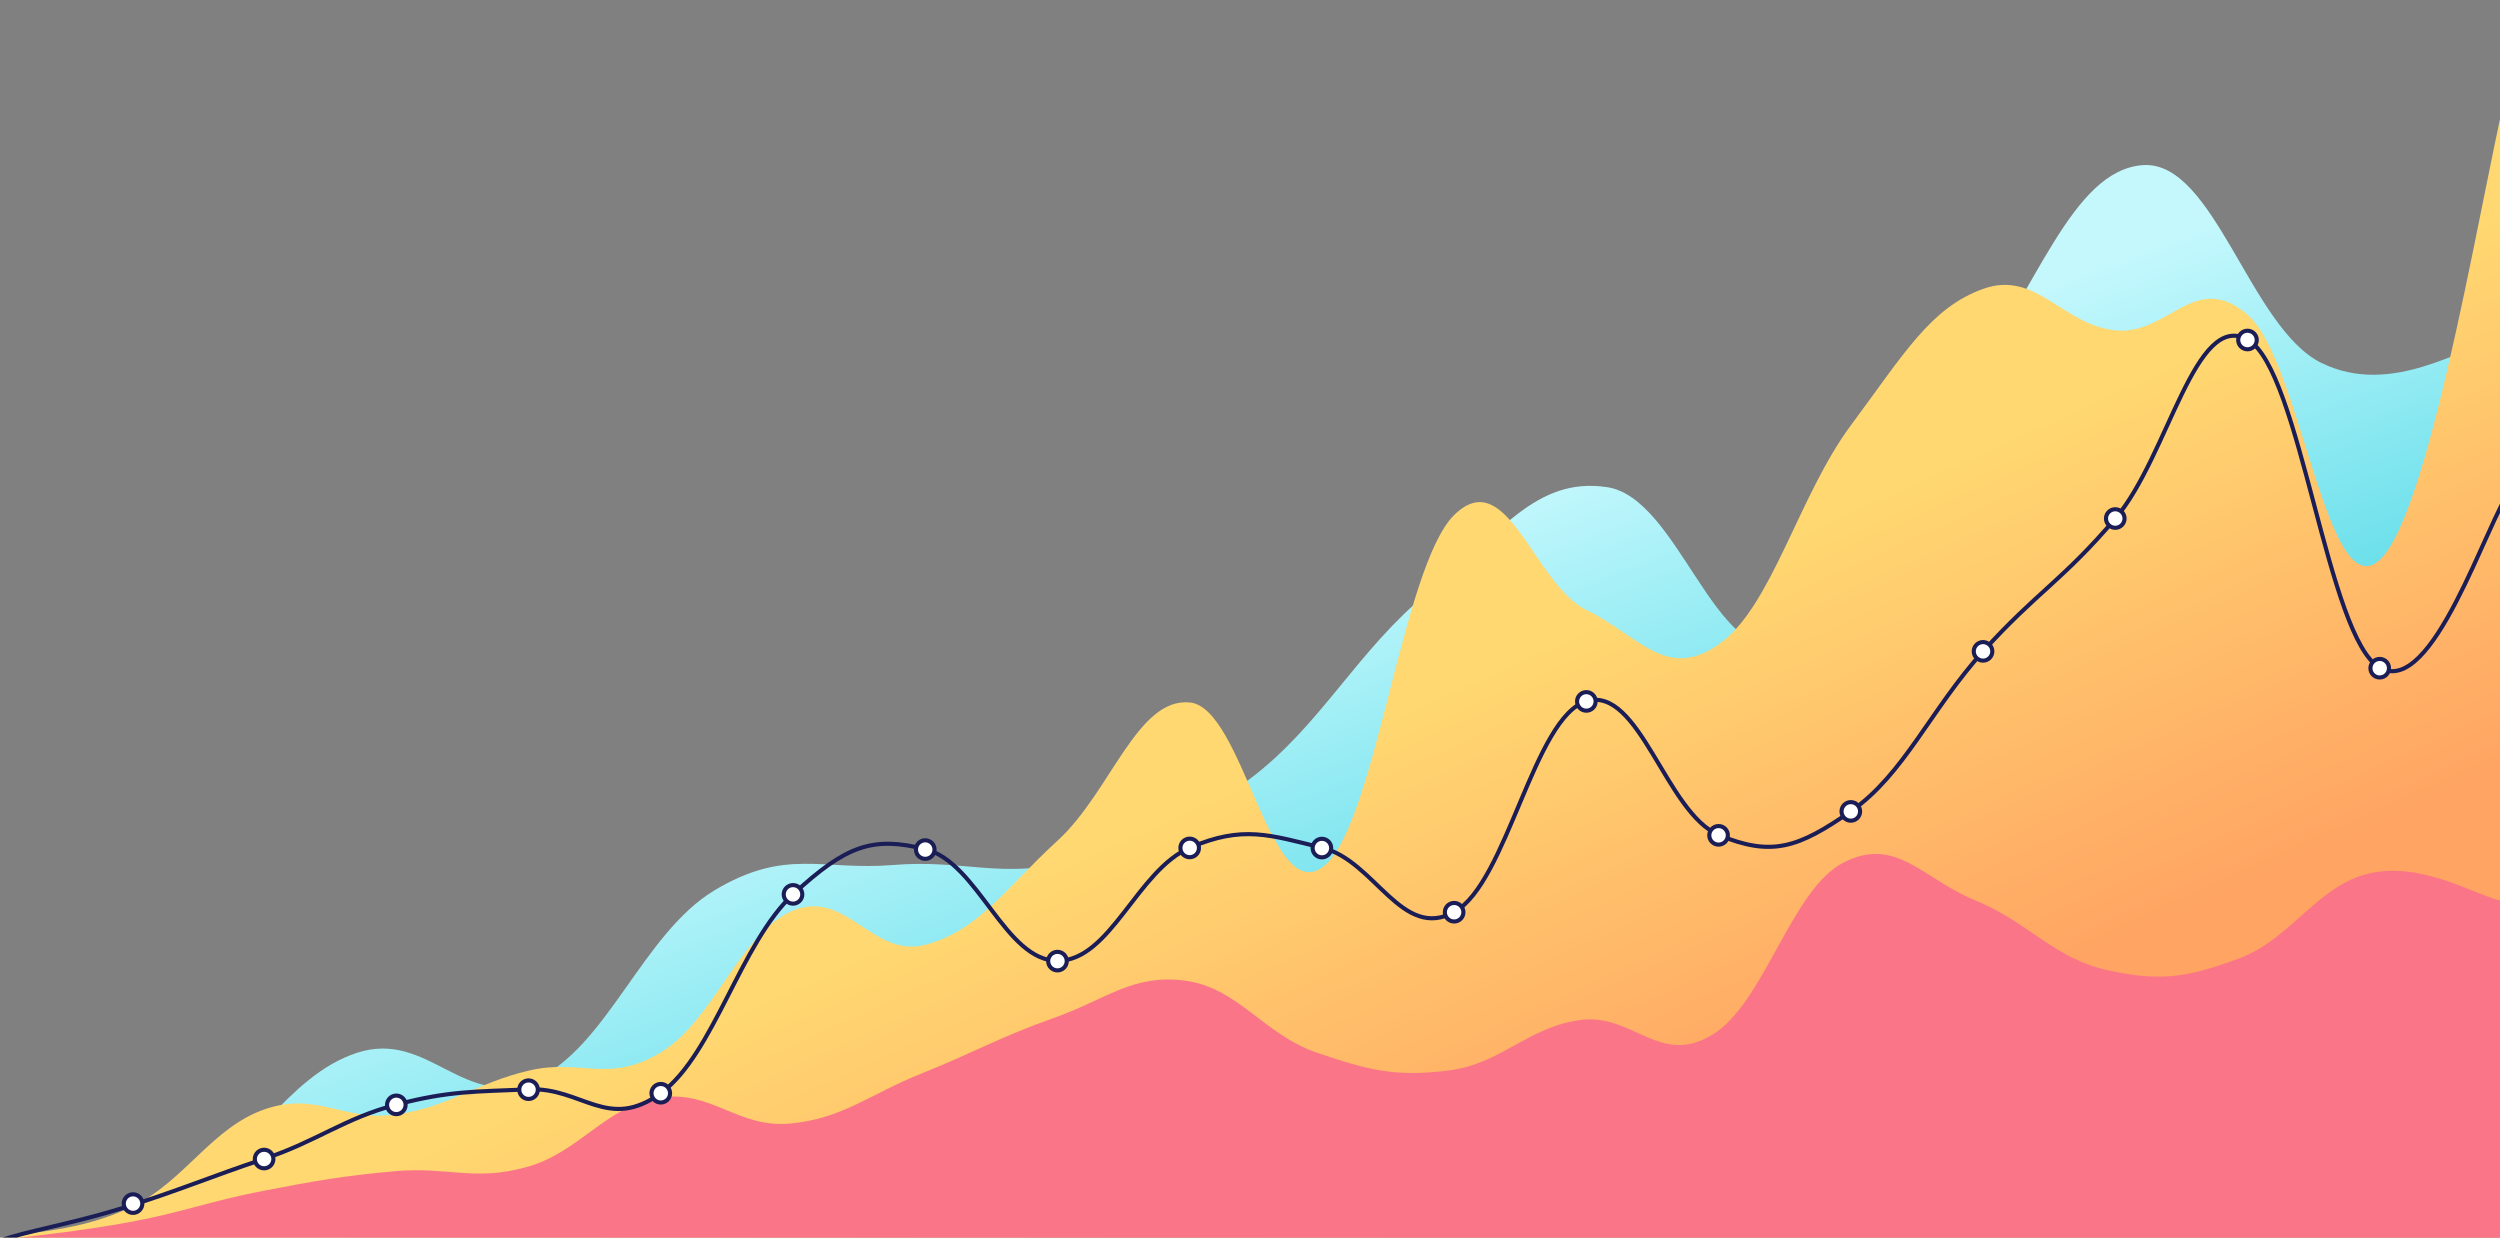 <svg width="1212" height="600" viewBox="0 0 1212 600" fill="none" xmlns="http://www.w3.org/2000/svg">
<rect x="0" y="0" width="1212" height="600" fill="#808080" stroke="none"/>
<g clip-path="url(#clip0_482_72)">
<path d="M0 602.389C17.314 597.892 51.943 598.309 86.571 579.907C121.2 561.505 138.514 521.685 173.143 510.381C207.771 499.076 225.086 539.122 259.714 523.385C294.343 507.649 311.657 452.5 346.286 431.695C380.914 410.89 398.229 422.153 432.857 419.361C467.486 416.568 484.8 426.091 519.429 417.732C554.057 409.374 571.371 403.704 606 377.568C640.629 351.433 657.943 315.333 692.571 287.055C727.2 258.777 744.514 230.972 779.143 236.179C813.771 241.387 831.086 322.685 865.714 313.093C900.343 303.501 917.657 234.827 952.286 188.219C986.914 141.611 1004.23 82.507 1038.86 80.054C1073.49 77.603 1090.8 159.01 1125.43 175.958C1160.06 192.908 1194.69 167.032 1212 164.801L1210.79 607H0V602.389Z" fill="url(#paint0_linear_482_72)"/>
<path d="M0 600.207C12.82 597.152 38.462 597.406 64.103 584.929C89.743 572.453 102.564 546.758 128.205 537.826C153.846 528.894 166.666 544.03 192.307 540.268C217.948 536.507 230.769 525.05 256.41 519.019C282.051 512.988 294.871 525.642 320.512 510.112C346.153 494.582 358.974 451.794 384.615 441.368C410.256 430.943 423.076 464.773 448.717 457.985C474.358 451.197 487.179 430.914 512.82 407.43C538.461 383.945 551.281 337.947 576.922 340.562C602.563 343.177 615.384 438.71 641.025 420.505C666.666 402.3 679.486 274.475 705.127 249.537C730.768 224.598 743.589 283.255 769.23 295.813C794.871 308.371 807.691 330.288 833.332 312.326C858.973 294.365 871.794 240.47 897.435 206.007C923.076 171.544 935.896 149.178 961.537 140.009C987.178 130.84 999.999 157.625 1025.64 160.163C1051.28 162.7 1064.1 130.471 1089.74 152.695C1115.38 174.919 1128.2 295.423 1153.84 271.284C1179.49 247.145 1205.13 79.857 1217.95 32L1221 602H0V600.207Z" fill="url(#paint1_linear_482_72)"/>
<path d="M0 601.247C12.768 599.454 38.304 597.073 63.84 592.284C89.376 587.495 102.144 582.201 127.68 577.303C153.216 572.405 165.984 570.1 191.52 567.794C217.056 565.489 229.824 572.892 255.36 565.774C280.896 558.655 293.664 536.414 319.2 532.2C344.736 527.986 357.504 547.068 383.04 544.703C408.576 542.339 421.344 530.602 446.88 520.376C472.416 510.151 485.184 502.568 510.72 493.576C536.256 484.585 549.024 472.069 574.56 475.42C600.096 478.771 612.864 501.62 638.4 510.332C663.936 519.044 676.704 522.144 702.24 518.98C727.776 515.816 740.544 497.953 766.08 494.512C791.616 491.072 804.384 517.048 829.92 501.776C855.456 486.504 868.224 431.209 893.76 418.153C919.296 405.096 932.064 426.069 957.6 436.495C983.136 446.921 995.904 464.634 1021.44 470.283C1046.98 475.931 1059.74 474.129 1085.28 464.736C1110.82 455.344 1123.58 428.904 1149.12 423.321C1174.66 417.738 1200.19 434.121 1212.96 436.821L1216 604H0V601.247Z" fill="url(#paint2_linear_482_72)"/>
<g clip-path="url(#clip1_482_72)">
<path d="M0 601.476C12.82 596.806 34.359 593.445 60 585.5C85.641 577.555 102.564 570.281 128.205 561.754C153.846 553.227 166.666 542.214 192.307 535.489C217.948 528.764 230.769 529.258 256.41 528.131C282.051 527.004 294.871 548.79 320.512 529.854C346.153 510.918 358.974 457.075 384.615 433.45C410.256 409.824 423.076 405.254 448.717 411.726C474.358 418.197 487.179 465.966 512.82 465.806C538.461 465.647 551.281 421.892 576.922 410.931C602.563 399.969 615.384 404.765 641.025 410.999C666.666 417.233 679.487 456.319 705.128 442.099C730.769 427.879 743.589 347.355 769.23 339.9C794.871 332.445 807.691 394.159 833.332 404.823C858.973 415.487 871.794 411.059 897.435 393.221C923.076 375.383 935.896 344.03 961.537 315.632C987.178 287.234 999.999 281.419 1025.64 251.231C1051.28 221.043 1064.1 150.178 1089.74 164.691C1115.38 179.205 1128.2 309.575 1153.84 323.799C1179.49 338.024 1205.13 253.411 1217.95 235.814" stroke="#1B1E56" stroke-width="2"/>
<path d="M64.5 588C66.985 588 69 585.985 69 583.5C69 581.015 66.985 579 64.5 579C62.015 579 60 581.015 60 583.5C60 585.985 62.015 588 64.5 588Z" fill="white" stroke="#1B1E56" stroke-width="2"/>
<path d="M128.039 566.399C130.524 566.399 132.539 564.385 132.539 561.899C132.539 559.414 130.524 557.399 128.039 557.399C125.554 557.399 123.539 559.414 123.539 561.899C123.539 564.385 125.554 566.399 128.039 566.399Z" fill="white" stroke="#1B1E56" stroke-width="2"/>
<path d="M192.141 540.135C194.626 540.135 196.641 538.12 196.641 535.635C196.641 533.149 194.626 531.135 192.141 531.135C189.655 531.135 187.641 533.149 187.641 535.635C187.641 538.12 189.655 540.135 192.141 540.135Z" fill="white" stroke="#1B1E56" stroke-width="2"/>
<path d="M256.242 532.777C258.727 532.777 260.742 530.763 260.742 528.277C260.742 525.792 258.727 523.777 256.242 523.777C253.757 523.777 251.742 525.792 251.742 528.277C251.742 530.763 253.757 532.777 256.242 532.777Z" fill="white" stroke="#1B1E56" stroke-width="2"/>
<path d="M320.344 534.5C322.829 534.5 324.844 532.485 324.844 530C324.844 527.515 322.829 525.5 320.344 525.5C317.858 525.5 315.844 527.515 315.844 530C315.844 532.485 317.858 534.5 320.344 534.5Z" fill="white" stroke="#1B1E56" stroke-width="2"/>
<path d="M384.453 438.096C386.938 438.096 388.953 436.081 388.953 433.596C388.953 431.11 386.938 429.096 384.453 429.096C381.968 429.096 379.953 431.11 379.953 433.596C379.953 436.081 381.968 438.096 384.453 438.096Z" fill="white" stroke="#1B1E56" stroke-width="2"/>
<path d="M448.555 416.372C451.04 416.372 453.055 414.357 453.055 411.872C453.055 409.387 451.04 407.372 448.555 407.372C446.069 407.372 444.055 409.387 444.055 411.872C444.055 414.357 446.069 416.372 448.555 416.372Z" fill="white" stroke="#1B1E56" stroke-width="2"/>
<path d="M512.656 470.452C515.142 470.452 517.156 468.437 517.156 465.952C517.156 463.467 515.142 461.452 512.656 461.452C510.171 461.452 508.156 463.467 508.156 465.952C508.156 468.437 510.171 470.452 512.656 470.452Z" fill="white" stroke="#1B1E56" stroke-width="2"/>
<path d="M576.758 415.577C579.243 415.577 581.258 413.562 581.258 411.077C581.258 408.592 579.243 406.577 576.758 406.577C574.273 406.577 572.258 408.592 572.258 411.077C572.258 413.562 574.273 415.577 576.758 415.577Z" fill="white" stroke="#1B1E56" stroke-width="2"/>
<path d="M640.859 415.646C643.345 415.646 645.359 413.631 645.359 411.146C645.359 408.66 643.345 406.646 640.859 406.646C638.374 406.646 636.359 408.66 636.359 411.146C636.359 413.631 638.374 415.646 640.859 415.646Z" fill="white" stroke="#1B1E56" stroke-width="2"/>
<path d="M704.961 446.745C707.446 446.745 709.461 444.73 709.461 442.245C709.461 439.76 707.446 437.745 704.961 437.745C702.476 437.745 700.461 439.76 700.461 442.245C700.461 444.73 702.476 446.745 704.961 446.745Z" fill="white" stroke="#1B1E56" stroke-width="2"/>
<path d="M769.062 344.546C771.548 344.546 773.562 342.531 773.562 340.046C773.562 337.561 771.548 335.546 769.062 335.546C766.577 335.546 764.562 337.561 764.562 340.046C764.562 342.531 766.577 344.546 769.062 344.546Z" fill="white" stroke="#1B1E56" stroke-width="2"/>
<path d="M833.164 409.47C835.649 409.47 837.664 407.455 837.664 404.97C837.664 402.484 835.649 400.47 833.164 400.47C830.679 400.47 828.664 402.484 828.664 404.97C828.664 407.455 830.679 409.47 833.164 409.47Z" fill="white" stroke="#1B1E56" stroke-width="2"/>
<path d="M897.273 397.867C899.759 397.867 901.773 395.852 901.773 393.367C901.773 390.882 899.759 388.867 897.273 388.867C894.788 388.867 892.773 390.882 892.773 393.367C892.773 395.852 894.788 397.867 897.273 397.867Z" fill="white" stroke="#1B1E56" stroke-width="2"/>
<path d="M961.375 320.278C963.86 320.278 965.875 318.264 965.875 315.778C965.875 313.293 963.86 311.278 961.375 311.278C958.89 311.278 956.875 313.293 956.875 315.778C956.875 318.264 958.89 320.278 961.375 320.278Z" fill="white" stroke="#1B1E56" stroke-width="2"/>
<path d="M1025.48 255.877C1027.96 255.877 1029.98 253.862 1029.98 251.377C1029.98 248.892 1027.96 246.877 1025.48 246.877C1022.99 246.877 1020.98 248.892 1020.98 251.377C1020.98 253.862 1022.99 255.877 1025.48 255.877Z" fill="white" stroke="#1B1E56" stroke-width="2"/>
<path d="M1089.58 169.337C1092.06 169.337 1094.08 167.322 1094.08 164.837C1094.08 162.352 1092.06 160.337 1089.58 160.337C1087.09 160.337 1085.08 162.352 1085.08 164.837C1085.08 167.322 1087.09 169.337 1089.58 169.337Z" fill="white" stroke="#1B1E56" stroke-width="2"/>
<path d="M1153.68 328.445C1156.16 328.445 1158.18 326.431 1158.18 323.945C1158.18 321.46 1156.16 319.445 1153.68 319.445C1151.19 319.445 1149.18 321.46 1149.18 323.945C1149.18 326.431 1151.19 328.445 1153.68 328.445Z" fill="white" stroke="#1B1E56" stroke-width="2"/>
</g>
</g>
<defs>
<linearGradient id="paint0_linear_482_72" x1="532.5" y1="313.5" x2="633" y2="577.5" gradientUnits="userSpaceOnUse">
<stop stop-color="#C4F8FD"/>
<stop offset="1" stop-color="#3CD3E1"/>
</linearGradient>
<linearGradient id="paint1_linear_482_72" x1="795" y1="292.5" x2="896" y2="516" gradientUnits="userSpaceOnUse">
<stop stop-color="#FFD871"/>
<stop offset="1" stop-color="#FFA463"/>
</linearGradient>
<linearGradient id="paint2_linear_482_72" x1="-64" y1="182" x2="1216" y2="628" gradientUnits="userSpaceOnUse">
<stop offset="1" stop-color="#FB7588"/>
<stop stop-color="#FDB4BE"/>
</linearGradient>
<clipPath id="clip0_482_72">
<rect width="1212" height="600" fill="white"/>
</clipPath>
<clipPath id="clip1_482_72">
<rect width="1221" height="559" fill="white" transform="translate(0 47)"/>
</clipPath>
</defs>
</svg>
